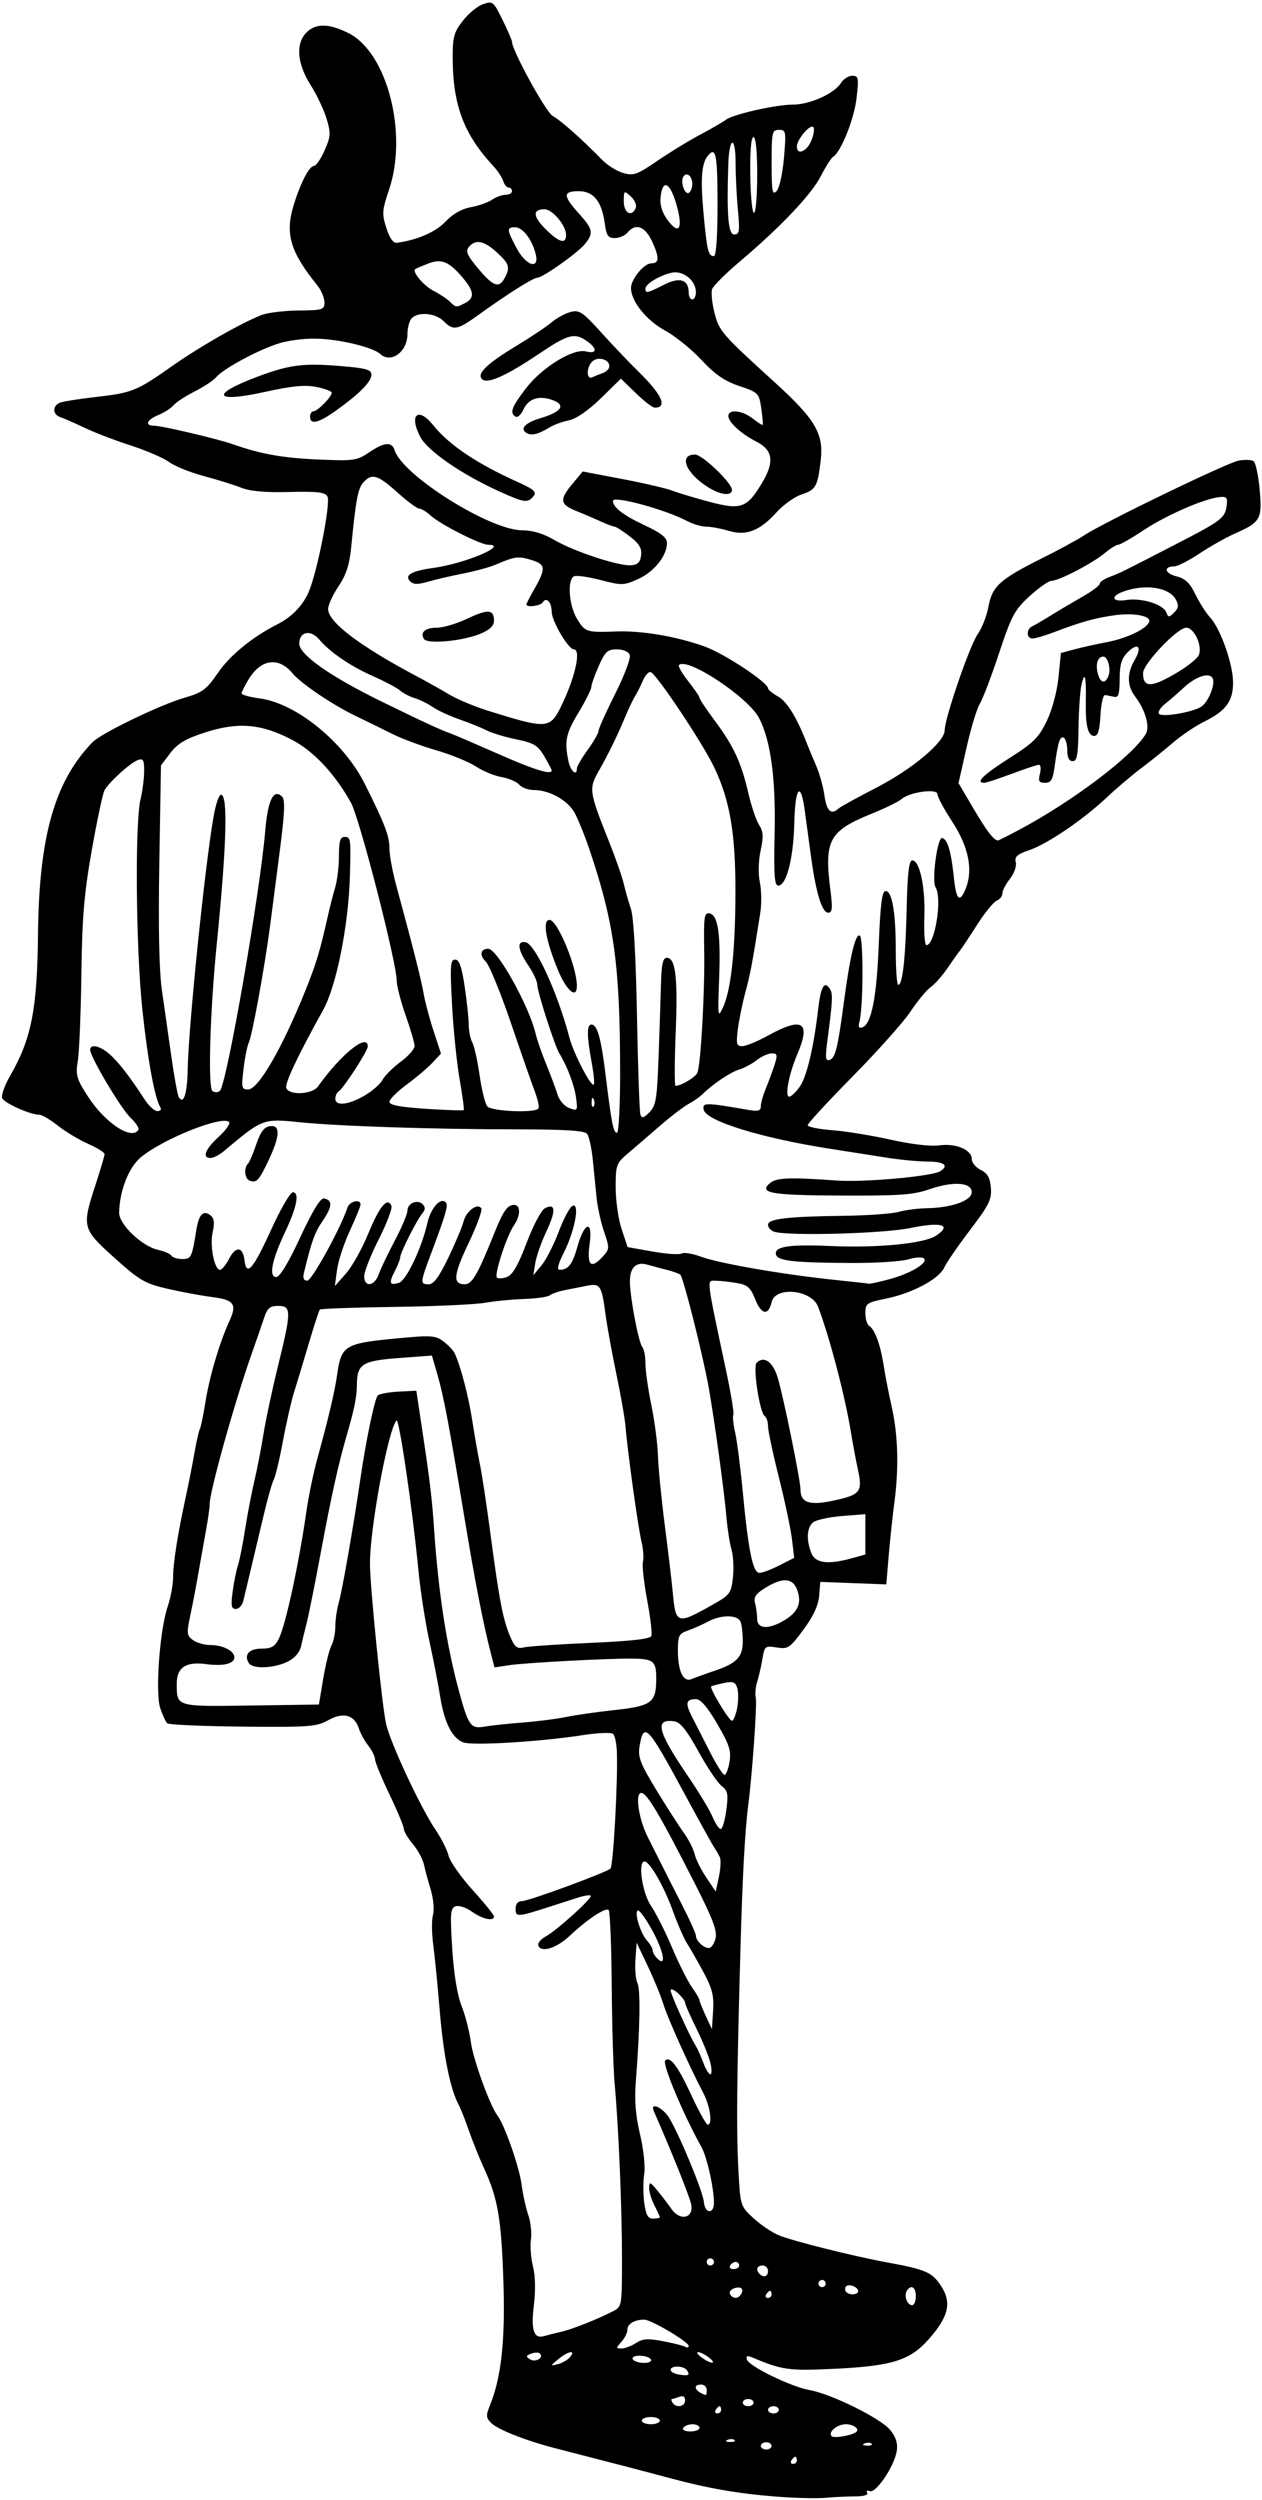 <?xml version="1.0" encoding="UTF-8" standalone="no"?>
<!-- Created with Inkscape (http://www.inkscape.org/) -->

<svg
   xmlns:dc="http://purl.org/dc/elements/1.1/"
   xmlns:cc="http://creativecommons.org/ns#"
   xmlns:rdf="http://www.w3.org/1999/02/22-rdf-syntax-ns#"
   xmlns:svg="http://www.w3.org/2000/svg"
   xmlns="http://www.w3.org/2000/svg"
   xmlns:sodipodi="http://sodipodi.sourceforge.net/DTD/sodipodi-0.dtd"
   xmlns:inkscape="http://www.inkscape.org/namespaces/inkscape"
   id="svg6016"
   version="1.1"
   inkscape:version="0.91 r13725"
   width="328.125"
   height="649.688"
   viewBox="0 0 328.125 649.688"
   sodipodi:docname="GoatMan.svg">
  <defs
     id="defs6020" />
  <sodipodi:namedview
     pagecolor="#ffffff"
     bordercolor="#666666"
     borderopacity="1"
     objecttolerance="10"
     gridtolerance="10"
     guidetolerance="10"
     inkscape:pageopacity="0"
     inkscape:pageshadow="2"
     inkscape:window-width="1600"
     inkscape:window-height="837"
     id="namedview6018"
     showgrid="false"
     inkscape:zoom="1.031265"
     inkscape:cx="164.0625"
     inkscape:cy="324.84375"
     inkscape:window-x="-8"
     inkscape:window-y="-8"
     inkscape:window-maximized="1"
     inkscape:current-layer="svg6016" />
  <path
     style="fill:#000000"
     d="m 201.562,648.785 c -9.665,-0.766 -17.668,-2.158 -27.188,-4.729 -5.445,-1.47 -14.357,-3.793 -30,-7.819 -7.678,-1.976 -14.945,-4.842 -16.682,-6.58 -1.339,-1.339 -1.378,-1.934 -0.301,-4.582 2.958,-7.274 3.999,-16.856 3.496,-32.177 -0.536,-16.312 -1.431,-21.555 -5.016,-29.374 -1.279,-2.789 -3.077,-7.255 -3.995,-9.926 -0.919,-2.671 -2.104,-5.663 -2.633,-6.649 -2.181,-4.063 -3.943,-12.804 -4.896,-24.292 -0.556,-6.703 -1.329,-14.53 -1.717,-17.394 -0.389,-2.864 -0.412,-6.308 -0.052,-7.655 0.363,-1.357 0.103,-4.259 -0.584,-6.512 -0.681,-2.235 -1.479,-5.192 -1.772,-6.57 -0.294,-1.378 -1.589,-3.759 -2.878,-5.292 C 106.055,477.702 105,475.923 105,475.282 c 0,-0.642 -1.688,-4.686 -3.75,-8.987 -2.062,-4.301 -3.75,-8.404 -3.75,-9.119 0,-0.714 -0.786,-2.305 -1.746,-3.534 -0.96,-1.23 -2.044,-3.185 -2.407,-4.346 -1.137,-3.63 -4.032,-4.468 -7.927,-2.297 -3.119,1.739 -4.893,1.874 -22.329,1.707 -10.418,-0.1 -19.25,-0.49 -19.627,-0.868 -0.377,-0.377 -1.181,-2.125 -1.785,-3.884 C 40.324,440.015 41.512,423.647 43.598,417.502 44.369,415.23 45,411.83 45,409.946 c 0,-3.682 1.171,-11.112 3.29,-20.883 0.727,-3.352 1.751,-8.544 2.275,-11.539 0.525,-2.995 1.155,-5.77 1.401,-6.168 0.246,-0.398 0.908,-3.608 1.471,-7.135 1.05,-6.57 3.672,-15.397 6.218,-20.927 2.018,-4.384 1.203,-5.509 -4.51,-6.224 -2.744,-0.344 -7.942,-1.306 -11.551,-2.138 -5.934,-1.369 -7.258,-2.139 -13.828,-8.044 -8.412,-7.561 -8.522,-7.983 -4.922,-19.01 1.289,-3.949 2.344,-7.528 2.344,-7.954 0,-0.426 -1.932,-1.629 -4.293,-2.673 -2.361,-1.045 -5.902,-3.174 -7.869,-4.731 -1.967,-1.558 -4.134,-2.832 -4.816,-2.832 -2.39,0 -9.156,-3.034 -9.653,-4.328 -0.276,-0.719 0.652,-3.309 2.063,-5.755 5.549,-9.624 7.059,-17.278 7.261,-36.792 0.263,-25.48 4.326,-39.785 14.186,-49.938 2.256,-2.323 17.535,-9.704 23.895,-11.543 4.693,-1.357 5.704,-2.114 8.767,-6.561 3.122,-4.534 8.938,-9.261 15.46,-12.567 3.712,-1.882 6.613,-4.904 8.113,-8.454 2.227,-5.271 5.727,-23.131 4.842,-24.712 -0.633,-1.131 -2.594,-1.364 -9.919,-1.176 -6.145,0.158 -10.202,-0.196 -12.411,-1.081 -1.805,-0.723 -6.194,-2.092 -9.754,-3.041 -3.56,-0.949 -7.653,-2.599 -9.096,-3.665 -1.442,-1.066 -5.912,-2.998 -9.933,-4.292 -4.021,-1.294 -9.42,-3.359 -11.998,-4.59 -2.578,-1.231 -5.426,-2.481 -6.328,-2.779 -2.176,-0.719 -2.097,-3.142 0.126,-3.848 0.971,-0.308 5.085,-0.939 9.141,-1.403 9.372,-1.07 10.572,-1.554 19.6,-7.902 7.372,-5.184 17.936,-11.226 23.4,-13.383 1.547,-0.611 5.871,-1.143 9.609,-1.182 6.409,-0.067 6.796,-0.192 6.776,-2.181 C 84.343,77.355 83.478,75.352 82.432,74.062 75.573,65.605 74.123,60.835 76.242,53.698 77.996,47.792 80.378,43.125 81.639,43.125 c 0.531,0 1.77,-1.816 2.752,-4.036 1.606,-3.63 1.658,-4.46 0.52,-8.241 -0.696,-2.313 -2.578,-6.274 -4.182,-8.804 C 77.232,16.53 76.831,11.294 79.688,8.438 82.114,6.011 85.514,6.063 90.606,8.607 100.675,13.635 106.108,34.632 101.143,49.329 c -1.8,5.329 -1.864,6.239 -0.692,9.91 0.821,2.573 1.797,3.976 2.685,3.861 5.279,-0.686 10.175,-2.809 12.702,-5.509 1.855,-1.981 4.176,-3.305 6.562,-3.742 2.031,-0.373 4.525,-1.25 5.542,-1.951 1.017,-0.7 2.599,-1.273 3.516,-1.273 0.917,0 1.666,-0.422 1.666,-0.938 0,-0.516 -0.393,-0.938 -0.874,-0.938 -0.481,0 -1.119,-0.769 -1.417,-1.71 -0.298,-0.94 -1.442,-2.675 -2.54,-3.854 -7.612,-8.171 -10.498,-15.724 -10.588,-27.718 -0.044,-5.792 0.26,-6.967 2.585,-10.006 1.449,-1.894 3.825,-3.859 5.281,-4.366 2.55,-0.889 2.736,-0.739 5.1,4.088 1.349,2.756 2.453,5.311 2.453,5.679 0,2.236 8.848,18.352 10.586,19.281 2.026,1.082 7.779,6.188 12.793,11.355 1.384,1.426 3.872,2.981 5.529,3.457 2.692,0.772 3.621,0.447 8.735,-3.061 3.147,-2.159 8.216,-5.258 11.263,-6.887 3.048,-1.629 6.052,-3.37 6.677,-3.869 1.755,-1.402 12.982,-3.95 17.405,-3.95 4.462,0 10.813,-2.856 12.556,-5.647 0.636,-1.019 1.954,-1.853 2.928,-1.853 1.615,0 1.713,0.508 1.116,5.783 -0.614,5.428 -4.039,14.006 -6.101,15.28 -0.508,0.314 -1.937,2.559 -3.175,4.988 -2.438,4.785 -10.531,13.315 -21.088,22.23 -3.664,3.094 -6.903,6.324 -7.197,7.178 -0.294,0.854 -0.025,3.577 0.597,6.05 1.223,4.856 1.868,5.603 15.684,18.157 10.555,9.591 12.772,13.349 11.958,20.273 -0.805,6.852 -1.247,7.639 -4.977,8.87 -1.812,0.598 -4.733,2.679 -6.49,4.623 -4.377,4.844 -7.883,6.201 -12.472,4.826 -1.967,-0.589 -4.582,-1.074 -5.811,-1.077 -1.229,-0.003 -3.501,-0.677 -5.047,-1.498 -5.571,-2.955 -19.219,-6.659 -19.219,-5.215 0,1.68 2.682,3.751 8.191,6.328 4.3,2.011 5.849,3.23 5.856,4.609 0.015,3.294 -3.335,7.504 -7.447,9.358 -3.78,1.705 -4.289,1.721 -9.708,0.309 -3.145,-0.819 -6.264,-1.281 -6.93,-1.025 -1.916,0.735 -1.46,7.609 0.74,11.169 2.094,3.388 2.385,3.478 10.282,3.194 6.609,-0.238 15.715,1.327 22.923,3.94 5.115,1.854 16.398,9.317 16.412,10.856 0.003,0.35 1.204,1.317 2.667,2.15 2.336,1.329 4.902,5.569 7.594,12.549 0.398,1.031 1.428,3.501 2.291,5.488 0.862,1.987 1.822,5.468 2.132,7.734 0.542,3.957 1.739,5.044 3.638,3.306 0.49,-0.448 4.892,-2.874 9.783,-5.391 9.382,-4.828 17.826,-11.909 17.827,-14.95 9.4e-4,-3.13 6.527,-22.099 8.608,-25.022 1.093,-1.535 2.343,-4.745 2.779,-7.135 0.961,-5.272 2.971,-7.083 13.925,-12.551 4.383,-2.188 9.279,-4.847 10.881,-5.909 5.071,-3.362 37.276,-18.939 40.257,-19.471 1.571,-0.28 3.3,-0.221 3.843,0.132 0.542,0.353 1.261,3.67 1.597,7.371 0.701,7.725 0.267,8.497 -6.451,11.468 -2.291,1.013 -6.429,3.345 -9.196,5.182 -2.767,1.837 -5.7,3.339 -6.519,3.339 -2.896,0 -2.56,1.815 0.477,2.576 2.345,0.588 3.53,1.699 4.962,4.655 1.035,2.136 2.775,4.863 3.866,6.06 2.746,3.013 5.975,12.227 5.95,16.978 -0.025,4.812 -1.857,7.278 -7.479,10.068 -2.32,1.151 -5.989,3.621 -8.152,5.487 -2.163,1.867 -5.901,4.871 -8.306,6.675 -2.405,1.805 -6.384,5.18 -8.843,7.5 -6.136,5.791 -15.461,12.135 -20.223,13.757 -3.148,1.072 -3.865,1.716 -3.495,3.132 0.261,0.998 -0.402,2.886 -1.508,4.292 -1.086,1.38 -1.974,3.099 -1.974,3.819 0,0.72 -0.656,1.561 -1.458,1.869 -0.802,0.308 -3.107,3.142 -5.122,6.299 -2.015,3.157 -4.016,6.161 -4.447,6.677 -0.431,0.516 -1.881,2.556 -3.223,4.534 -1.342,1.978 -3.312,4.208 -4.379,4.956 -1.067,0.747 -3.421,3.59 -5.231,6.317 -1.81,2.727 -8.573,10.313 -15.028,16.858 C 215.281,286.241 210,291.962 210,292.411 c 0,0.448 2.848,1.031 6.328,1.294 3.48,0.263 10.336,1.375 15.234,2.47 5.348,1.196 10.404,1.786 12.656,1.477 4.352,-0.597 8.433,1.135 8.446,3.586 0.005,0.905 1.059,2.166 2.344,2.803 1.752,0.869 2.408,2.026 2.625,4.635 0.251,3.015 -0.462,4.464 -5.378,10.922 -3.117,4.095 -6.145,8.492 -6.728,9.772 -1.368,3.002 -8.288,6.706 -15.137,8.102 -5.055,1.03 -5.391,1.266 -5.391,3.789 0,1.48 0.448,2.968 0.995,3.306 1.461,0.903 2.942,4.951 3.76,10.277 0.396,2.578 1.341,7.43 2.1,10.781 1.644,7.258 1.882,15.865 0.686,24.844 -0.481,3.609 -1.149,9.873 -1.484,13.919 l -0.61,7.356 -8.583,-0.325 -8.583,-0.325 -0.299,3.643 c -0.203,2.472 -1.518,5.293 -4.092,8.777 -3.541,4.794 -4.002,5.101 -6.937,4.625 -3.017,-0.49 -3.166,-0.372 -3.715,2.942 -0.314,1.898 -0.929,4.583 -1.366,5.966 -0.437,1.383 -0.599,3.281 -0.361,4.219 0.365,1.437 -0.917,19.73 -1.927,27.486 -0.864,6.638 -1.517,18.401 -2.03,36.562 -0.987,34.967 -1.118,47.993 -0.588,58.125 0.515,9.839 0.517,9.845 3.883,12.961 1.852,1.714 4.825,3.733 6.608,4.486 3.419,1.445 19.462,5.461 28.166,7.051 9.959,1.82 11.638,2.535 13.936,5.934 2.966,4.388 2.17,8.075 -3.014,13.956 -4.998,5.67 -9.614,7.086 -25.454,7.806 -11.073,0.503 -12.799,0.251 -20.519,-2.998 -1.305,-0.549 -1.661,-0.398 -1.356,0.577 0.544,1.742 11.489,7.064 16.25,7.902 5.73,1.008 18.671,7.428 21.038,10.436 1.489,1.892 1.967,3.49 1.643,5.486 -0.633,3.899 -5.392,10.958 -6.978,10.35 -0.698,-0.268 -1.012,-0.07 -0.697,0.44 0.34,0.55 -0.919,0.927 -3.102,0.927 -2.021,0 -5.526,0.167 -7.79,0.37 -2.263,0.204 -8.123,0.053 -13.021,-0.336 z m 5.625,-9.41 c 0,-0.516 -0.186,-0.938 -0.413,-0.938 -0.227,0 -0.674,0.422 -0.993,0.938 -0.319,0.516 -0.133,0.938 0.413,0.938 0.546,0 0.993,-0.422 0.993,-0.938 z m -6.562,-3.75 c 0,-0.516 -0.633,-0.938 -1.406,-0.938 -0.773,0 -1.406,0.422 -1.406,0.938 0,0.516 0.633,0.938 1.406,0.938 0.773,0 1.406,-0.422 1.406,-0.938 z m 25.996,-0.566 c -0.312,-0.312 -1.12,-0.345 -1.797,-0.074 -0.748,0.299 -0.526,0.521 0.566,0.566 0.988,0.041 1.542,-0.181 1.23,-0.492 z m -35.625,-0.938 c -0.312,-0.312 -1.12,-0.345 -1.797,-0.074 -0.748,0.299 -0.526,0.521 0.566,0.566 0.988,0.041 1.542,-0.181 1.23,-0.492 z m 31.441,-1.972 C 223.759,631.406 222.102,630 219.903,630 c -2.265,0 -4.703,2.075 -3.662,3.116 0.562,0.562 4.598,-0.068 6.196,-0.967 z M 181.875,630.938 c 0,-0.516 -0.819,-0.938 -1.82,-0.938 -1.001,0 -2.08,0.422 -2.399,0.938 -0.329,0.532 0.459,0.938 1.82,0.938 1.319,0 2.399,-0.422 2.399,-0.938 z m -10.312,-1.875 c 0,-0.516 -1.055,-0.938 -2.344,-0.938 -1.289,0 -2.344,0.422 -2.344,0.938 0,0.516 1.055,0.938 2.344,0.938 1.289,0 2.344,-0.422 2.344,-0.938 z M 187.5,626.25 c 0,-0.516 -0.186,-0.938 -0.413,-0.938 -0.227,0 -0.674,0.422 -0.993,0.938 -0.319,0.516 -0.133,0.938 0.413,0.938 0.546,0 0.993,-0.422 0.993,-0.938 z m 15,0 c 0,-0.516 -0.633,-0.938 -1.406,-0.938 -0.773,0 -1.406,0.422 -1.406,0.938 0,0.516 0.633,0.938 1.406,0.938 0.773,0 1.406,-0.422 1.406,-0.938 z m -24.375,-2.444 c 0,-0.989 -0.51,-1.311 -1.483,-0.938 -0.816,0.313 -1.684,0.569 -1.93,0.569 -0.246,0 -0.187,0.422 0.132,0.938 0.923,1.494 3.281,1.085 3.281,-0.569 z m 17.812,0.569 c 0,-0.516 -0.633,-0.938 -1.406,-0.938 -0.773,0 -1.406,0.422 -1.406,0.938 0,0.516 0.633,0.938 1.406,0.938 0.773,0 1.406,-0.422 1.406,-0.938 z M 183.75,621.094 c 0,-0.773 -0.633,-1.406 -1.406,-1.406 -2.44,0 -1.649,1.848 1.172,2.738 0.129,0.041 0.234,-0.559 0.234,-1.332 z m -5.118,-5.094 c -0.759,-1.228 -4.257,-1.333 -4.257,-0.128 0,0.48 0.949,1.024 2.109,1.209 2.565,0.41 2.95,0.216 2.148,-1.082 z m -30.423,-3.445 c 1.628,-1.962 -0.452,-1.604 -3.027,0.521 -2.197,1.813 -2.198,1.823 -0.135,1.305 1.143,-0.287 2.566,-1.109 3.162,-1.826 z m -7.841,-0.936 c -0.33,-0.33 -1.345,-0.314 -2.255,0.035 -1.404,0.539 -1.446,0.764 -0.283,1.483 1.437,0.888 3.631,-0.424 2.538,-1.518 z m 28.85,1.506 c -0.319,-0.516 -1.634,-0.938 -2.923,-0.938 -1.324,0 -2.092,0.408 -1.764,0.938 0.319,0.516 1.634,0.938 2.923,0.938 1.324,0 2.092,-0.408 1.764,-0.938 z m 15.055,-0.499 c -1.001,-0.757 -2.242,-1.376 -2.757,-1.376 -0.516,0 -0.119,0.619 0.882,1.376 1.001,0.757 2.242,1.376 2.757,1.376 0.516,0 0.119,-0.619 -0.882,-1.376 z m -18.929,-3.726 c 1.737,-1.138 3.108,-1.231 7.071,-0.479 2.704,0.513 5.306,1.173 5.781,1.467 0.476,0.294 0.865,0.186 0.865,-0.239 0,-1.05 -9.78,-6.837 -11.554,-6.837 -2.526,0 -4.383,1.104 -4.383,2.605 0,0.807 -0.698,2.238 -1.552,3.181 -1.445,1.597 -1.443,1.714 0.033,1.714 0.871,0 2.554,-0.635 3.739,-1.412 z m -19.564,-2.887 c 2.89,-0.655 9.444,-3.246 13.594,-5.373 2.324,-1.192 2.344,-1.306 2.344,-13.812 0,-13.245 -0.889,-34.323 -1.916,-45.423 -0.334,-3.609 -0.672,-15.07 -0.752,-25.469 -0.08,-10.398 -0.437,-19.198 -0.794,-19.555 -0.775,-0.776 -5.581,2.402 -10.142,6.705 -3.403,3.211 -7.455,4.464 -8.148,2.52 -0.218,-0.611 0.628,-1.666 1.879,-2.344 2.933,-1.589 12.297,-10.058 11.738,-10.617 -0.235,-0.235 -1.664,-0.029 -3.177,0.457 -1.513,0.486 -4.86,1.563 -7.438,2.393 -8.447,2.72 -8.906,2.749 -8.906,0.55 0,-1.263 0.595,-1.984 1.636,-1.984 1.72,0 21.725,-7.349 23.024,-8.458 0.739,-0.631 1.966,-23.073 1.665,-30.441 -0.084,-2.058 -0.513,-4.102 -0.952,-4.541 -0.439,-0.439 -3.876,-0.321 -7.645,0.264 -11.315,1.756 -28.943,2.83 -31.359,1.912 -2.884,-1.097 -4.932,-5.172 -5.984,-11.91 -0.465,-2.981 -1.722,-9.427 -2.793,-14.326 -1.071,-4.898 -2.37,-13.309 -2.888,-18.69 -1.501,-15.602 -5.003,-39.521 -5.673,-38.742 -2.217,2.579 -6.928,28.028 -6.9,37.276 0.018,5.987 3.119,36.795 4.186,41.578 1.112,4.991 9.052,21.958 12.957,27.689 1.446,2.122 2.927,5.081 3.292,6.577 0.365,1.496 3.171,5.498 6.236,8.893 3.064,3.395 5.572,6.495 5.572,6.889 0,1.36 -3.001,0.71 -5.748,-1.246 -1.535,-1.093 -3.423,-1.707 -4.261,-1.385 -1.313,0.504 -1.421,1.905 -0.847,10.98 0.418,6.599 1.307,12.049 2.434,14.908 0.977,2.478 2.072,6.752 2.433,9.499 0.587,4.46 5.013,16.618 6.937,19.056 1.751,2.219 5.633,13.291 6.205,17.7 0.343,2.64 1.137,6.276 1.765,8.081 0.628,1.805 0.938,4.658 0.691,6.34 -0.248,1.683 -0.007,4.847 0.535,7.031 0.61,2.46 0.697,6.292 0.228,10.066 -0.804,6.468 -0.026,8.825 2.651,8.034 0.83,-0.245 2.774,-0.732 4.321,-1.083 z m 92.344,-9.295 c 0,-2.394 -1.28,-3.128 -2.372,-1.361 -0.78,1.262 0.146,3.705 1.405,3.705 0.532,0 0.967,-1.055 0.967,-2.344 z m -45.43,-0.531 c 0.863,-1.396 -0.138,-2.155 -1.933,-1.466 -0.828,0.318 -1.244,1.003 -0.923,1.522 0.76,1.23 2.077,1.204 2.855,-0.056 z m 7.93,0.062 c 0,-0.516 -0.186,-0.938 -0.413,-0.938 -0.227,0 -0.674,0.422 -0.993,0.938 -0.319,0.516 -0.133,0.938 0.413,0.938 0.546,0 0.993,-0.422 0.993,-0.938 z m 22.5,-0.837 c 0,-1.15 -2.641,-2.073 -3.226,-1.128 -0.26,0.421 -0.203,1.036 0.126,1.365 0.893,0.893 3.1,0.724 3.1,-0.238 z m -8.438,-1.975 c 0,-0.516 -0.422,-0.938 -0.938,-0.938 -0.516,0 -0.938,0.422 -0.938,0.938 0,0.516 0.422,0.938 0.938,0.938 0.516,0 0.938,-0.422 0.938,-0.938 z m -15,-3.281 c 0,-0.773 -0.633,-1.406 -1.406,-1.406 -1.464,0 -1.86,1.109 -0.781,2.188 1.079,1.079 2.188,0.683 2.188,-0.781 z m -7.5,-1.406 c 0,-0.516 -0.397,-0.938 -0.882,-0.938 -0.485,0 -1.143,0.422 -1.462,0.938 -0.319,0.516 0.078,0.938 0.882,0.938 0.804,0 1.462,-0.422 1.462,-0.938 z m -6.562,-0.938 c 0,-0.516 -0.422,-0.938 -0.938,-0.938 -0.516,0 -0.938,0.422 -0.938,0.938 0,0.516 0.422,0.938 0.938,0.938 0.516,0 0.938,-0.422 0.938,-0.938 z m -14.062,-11.612 c 0,-0.199 -0.63,-1.57 -1.4,-3.047 -0.77,-1.477 -1.39,-3.529 -1.377,-4.56 0.021,-1.689 0.23,-1.627 2.104,0.635 1.144,1.381 2.81,3.558 3.702,4.839 2.236,3.21 5.789,2.412 5.134,-1.153 -0.352,-1.915 -5.26,-14.157 -9.719,-24.243 -1.152,-2.605 2.434,-0.959 4.085,1.875 2.89,4.959 8.718,19.142 8.932,21.738 0.25,3.02 2.602,3.189 2.602,0.187 0,-3.854 -1.808,-11.937 -3.248,-14.518 -4.81,-8.623 -10.255,-21.638 -9.407,-22.486 1.222,-1.222 3.289,1.478 6.589,8.605 2.048,4.422 4.039,8.057 4.426,8.078 1.349,0.072 0.689,-4.774 -1.119,-8.214 -3.61,-6.869 -9.276,-19.481 -10.402,-23.154 -0.632,-2.062 -2.452,-6.492 -4.044,-9.844 l -2.894,-6.094 -0.313,4.421 c -0.172,2.432 0.065,5.174 0.526,6.094 0.826,1.647 0.658,11.896 -0.416,25.462 -0.391,4.945 -0.081,8.893 1.089,13.861 0.933,3.963 1.4,8.401 1.087,10.332 -0.302,1.862 -0.298,5.222 0.01,7.467 0.433,3.157 0.955,4.082 2.307,4.082 0.961,0 1.748,-0.163 1.748,-0.362 z m 13.123,-40.185 c -0.408,-1.676 -2.051,-5.69 -3.651,-8.921 -1.6,-3.231 -2.91,-6.224 -2.91,-6.652 0,-0.427 -0.844,-1.541 -1.875,-2.474 -1.031,-0.933 -1.875,-1.249 -1.875,-0.701 0,0.998 4.822,11.654 6.469,14.295 0.482,0.773 1.385,2.777 2.005,4.453 0.621,1.676 1.455,3.047 1.854,3.047 0.399,0 0.391,-1.371 -0.017,-3.047 z m -1.865,-23.656 c -1.592,-2.943 -3.501,-6.276 -4.242,-7.407 -0.741,-1.131 -2.393,-4.94 -3.672,-8.464 -2.301,-6.343 -5.971,-12.72 -7.329,-12.732 -1.785,-0.016 -0.599,8.149 1.668,11.485 1.304,1.919 3.781,6.833 5.505,10.92 1.724,4.087 4.032,8.691 5.129,10.233 1.097,1.541 1.995,3.067 1.995,3.391 0,0.324 0.727,2.157 1.617,4.074 l 1.617,3.486 0.304,-4.817 c 0.249,-3.955 -0.214,-5.774 -2.591,-10.167 z m -13.25,-10.731 c -1.685,-3.065 -3.372,-5.383 -3.748,-5.151 -0.957,0.591 0.701,5.955 2.43,7.866 0.789,0.872 1.435,1.995 1.435,2.496 0,0.501 0.527,1.442 1.172,2.091 2.504,2.522 1.744,-1.785 -1.289,-7.302 z m 16.475,2.137 c 0.488,-1.945 -0.702,-5.089 -5.472,-14.461 -9.001,-17.684 -12.363,-23.366 -13.826,-23.366 -1.696,0 -0.707,6.766 1.679,11.484 1.369,2.707 3.12,6.188 3.89,7.735 0.771,1.547 3.024,5.977 5.007,9.844 1.983,3.867 3.607,7.474 3.61,8.016 0.006,1.328 1.992,3.234 3.371,3.234 0.614,0 1.398,-1.118 1.741,-2.485 z m 1.113,-21.131 c -0.321,-0.675 -1.006,-1.86 -1.521,-2.633 -0.515,-0.773 -4.129,-7.312 -8.031,-14.531 -9.243,-17.1 -10.263,-18.14 -11.333,-11.552 -0.439,2.703 0.242,4.466 4.301,11.132 2.652,4.356 5.87,9.371 7.151,11.145 1.281,1.774 2.576,4.305 2.879,5.625 0.302,1.32 1.661,4.054 3.02,6.076 l 2.47,3.677 0.825,-3.856 c 0.454,-2.121 0.562,-4.408 0.24,-5.083 z m 1.684,-12.196 c 0.56,-4.224 0.395,-5.069 -1.239,-6.328 -1.037,-0.799 -3.74,-4.828 -6.007,-8.953 -3.024,-5.503 -4.688,-7.584 -6.248,-7.814 -5.262,-0.776 -4.43,2.556 3.572,14.301 2.782,4.084 5.646,8.83 6.363,10.547 0.718,1.717 1.666,3.122 2.109,3.122 0.442,0 1.095,-2.194 1.451,-4.875 z m 0.841,-12.603 c 0.463,-2.855 -0.062,-4.471 -3.2,-9.844 -2.551,-4.367 -4.324,-6.428 -5.533,-6.428 -2.581,0 -2.832,1.022 -1.091,4.446 0.85,1.672 2.943,5.785 4.651,9.141 1.708,3.355 3.446,6.101 3.862,6.101 0.416,0 1.006,-1.537 1.31,-3.416 z M 135.938,447.641 c 3.867,-0.303 8.93,-0.95 11.25,-1.439 2.32,-0.489 8.016,-1.303 12.656,-1.81 9.655,-1.055 10.781,-1.911 10.781,-8.194 0,-4.528 -0.712,-5.111 -6.308,-5.169 -6.233,-0.064 -27.68,1.079 -31.781,1.694 l -3.966,0.595 -0.935,-3.612 c -1.959,-7.565 -4.047,-18.255 -6.749,-34.55 -4.134,-24.928 -5.515,-32.259 -7.13,-37.848 l -1.455,-5.035 -8.572,0.643 c -9.607,0.721 -10.902,1.553 -10.939,7.028 -0.021,3.139 -0.65,6.223 -2.737,13.415 -2.111,7.277 -3.882,15.288 -6.581,29.766 -1.586,8.508 -3.276,16.945 -3.757,18.75 -0.48,1.805 -1.111,4.434 -1.402,5.842 -0.327,1.583 -1.601,3.115 -3.337,4.013 -3.559,1.841 -9.276,2.098 -10.286,0.463 -1.341,-2.17 0.075,-3.756 3.354,-3.756 2.505,0 3.425,-0.533 4.453,-2.578 1.764,-3.508 5.24,-19.544 7.165,-33.047 0.551,-3.867 1.814,-9.984 2.807,-13.594 3.02,-10.982 4.575,-17.595 5.242,-22.299 1.011,-7.133 2.099,-7.81 14.476,-9.006 9.889,-0.956 10.969,-0.902 13.053,0.647 1.249,0.929 2.57,2.301 2.934,3.048 1.539,3.156 3.651,11.212 4.655,17.765 0.593,3.867 1.479,8.93 1.97,11.25 0.49,2.32 1.703,10.336 2.695,17.812 2.299,17.329 3.237,22.256 5.074,26.653 1.237,2.96 1.838,3.466 3.599,3.034 1.163,-0.286 9.007,-0.818 17.433,-1.182 10.647,-0.461 15.452,-1.011 15.756,-1.804 0.241,-0.628 -0.254,-4.835 -1.1,-9.35 -0.846,-4.515 -1.334,-8.99 -1.084,-9.944 0.25,-0.954 0.072,-3.327 -0.395,-5.273 -0.888,-3.698 -3.608,-23.317 -4.131,-29.788 -0.167,-2.062 -1.232,-8.18 -2.367,-13.594 -1.135,-5.414 -2.422,-12.498 -2.858,-15.741 -1.008,-7.493 -1.359,-8.009 -4.952,-7.283 -1.615,0.326 -4.201,0.842 -5.748,1.145 -1.547,0.304 -3.247,0.896 -3.778,1.315 -0.531,0.42 -3.484,0.844 -6.562,0.943 -3.078,0.099 -7.706,0.547 -10.285,0.996 -2.578,0.449 -13.205,0.93 -23.615,1.07 -10.41,0.139 -19.106,0.455 -19.323,0.701 -0.218,0.246 -1.521,4.245 -2.895,8.885 -1.375,4.641 -3.093,10.336 -3.82,12.656 -0.726,2.32 -2.024,8.016 -2.884,12.656 -0.86,4.641 -1.929,9.125 -2.376,9.965 -0.447,0.84 -1.641,5.059 -2.653,9.375 -1.012,4.316 -2.501,10.59 -3.31,13.941 -0.808,3.352 -1.689,7.043 -1.956,8.203 -0.267,1.16 -1.137,2.109 -1.932,2.109 -1.183,0 -1.338,-0.809 -0.852,-4.453 0.327,-2.449 0.942,-5.508 1.368,-6.797 0.426,-1.289 1.267,-5.508 1.869,-9.375 0.602,-3.867 1.693,-9.562 2.424,-12.656 0.731,-3.094 1.798,-8.578 2.37,-12.188 0.572,-3.609 2.266,-11.549 3.765,-17.643 3.514,-14.293 3.52,-15.638 0.069,-15.638 -2.165,0 -2.84,0.562 -3.656,3.047 -0.55,1.676 -2.046,6 -3.323,9.609 -4.391,12.405 -10.93,35.842 -10.855,38.906 0.019,0.773 -0.429,3.938 -0.995,7.031 -0.566,3.094 -1.467,8.156 -2.003,11.25 -0.536,3.094 -1.456,7.892 -2.046,10.664 -0.972,4.565 -0.907,5.16 0.691,6.328 0.97,0.709 2.976,1.289 4.458,1.289 3.325,0 6.322,1.519 6.322,3.205 0,1.667 -2.89,2.357 -7.361,1.757 -5.285,-0.709 -7.642,0.883 -7.624,5.149 0.025,5.984 -0.281,5.895 19.245,5.613 l 17.716,-0.256 1.124,-6.717 c 0.618,-3.694 1.58,-7.569 2.137,-8.61 0.557,-1.042 1.013,-3.295 1.013,-5.008 0,-1.713 0.425,-4.588 0.944,-6.39 0.891,-3.09 3.81,-19.847 5.628,-32.312 1.424,-9.763 3.672,-20.489 4.458,-21.275 0.416,-0.416 2.843,-0.867 5.393,-1.003 l 4.637,-0.247 1.691,11.25 c 1.855,12.341 2.414,17.073 2.936,24.844 1.08,16.071 3.213,29.996 6.388,41.719 2.522,9.309 3.106,10.127 6.77,9.48 1.58,-0.279 6.037,-0.755 9.904,-1.058 z m 55.727,-3.775 c 0.343,-1.827 0.353,-4.173 0.023,-5.213 -0.498,-1.569 -1.104,-1.783 -3.566,-1.256 -1.631,0.349 -3.077,0.732 -3.214,0.852 -0.485,0.424 4.64,8.939 5.38,8.939 0.414,0 1.033,-1.495 1.376,-3.322 z m -6.04,-9.611 c 5.946,-1.993 7.5,-3.602 7.5,-7.761 0,-1.94 -0.256,-4.195 -0.569,-5.011 -0.727,-1.896 -5.018,-1.925 -8.496,-0.058 -1.46,0.784 -3.814,1.828 -5.232,2.321 -2.308,0.802 -2.578,1.346 -2.578,5.199 0,5.382 1.429,8.33 3.588,7.4 0.863,-0.372 3.467,-1.312 5.787,-2.09 z m 18.432,-13.256 c 3.505,-2.137 4.464,-4.523 3.178,-7.906 -1.162,-3.056 -3.788,-3.205 -8.216,-0.469 -2.507,1.55 -3.115,2.445 -2.702,3.984 0.293,1.092 0.539,2.935 0.546,4.095 0.016,2.696 3.054,2.82 7.195,0.296 z m -18.786,-3.965 c 4.502,-2.534 4.833,-2.974 5.289,-7.024 0.268,-2.377 0.109,-5.636 -0.352,-7.244 -0.462,-1.607 -1.04,-5.243 -1.286,-8.079 -0.626,-7.222 -3.097,-25.295 -4.678,-34.219 -1.436,-8.103 -6.544,-28.393 -7.351,-29.201 -0.272,-0.272 -1.899,-0.851 -3.616,-1.287 -1.717,-0.436 -3.965,-1.037 -4.996,-1.336 -2.945,-0.855 -4.605,0.852 -4.498,4.626 0.13,4.574 2.284,15.731 3.251,16.839 0.428,0.49 0.778,2.388 0.778,4.219 9e-5,1.83 0.694,6.703 1.543,10.828 0.848,4.125 1.62,10.031 1.715,13.125 0.095,3.094 0.905,11.32 1.801,18.281 0.896,6.961 1.823,14.766 2.061,17.344 0.76,8.238 1.085,8.337 10.339,3.128 z m 17.386,-10.239 3.832,-1.955 -0.576,-4.842 c -0.317,-2.663 -1.847,-9.896 -3.401,-16.074 -1.554,-6.178 -2.825,-12.165 -2.825,-13.304 0,-1.139 -0.378,-2.305 -0.84,-2.591 -1.317,-0.814 -3.157,-12.843 -2.123,-13.878 1.925,-1.925 4.296,-0.215 5.518,3.979 1.577,5.411 5.883,26.576 5.883,28.916 0,3.46 2.285,4.26 8.44,2.954 7.149,-1.517 7.753,-2.267 6.501,-8.062 -0.546,-2.527 -1.36,-6.863 -1.809,-9.637 -1.532,-9.465 -5.503,-24.651 -8.554,-32.71 -1.68,-4.438 -11.094,-5.391 -12.068,-1.223 -0.846,3.622 -2.659,3.331 -4.265,-0.683 -1.264,-3.159 -1.995,-3.792 -4.943,-4.28 -1.903,-0.315 -4.359,-0.577 -5.46,-0.582 -2.254,-0.012 -2.382,-1.073 2.83,23.412 1.26,5.921 2.105,11.067 1.877,11.436 -0.228,0.369 -0.011,2.485 0.483,4.703 0.494,2.218 1.376,9.095 1.962,15.282 1.457,15.394 2.626,21.094 4.327,21.094 0.757,0 3.102,-0.88 5.209,-1.955 z m 18.827,-1.844 3.516,-0.976 0,-5.241 0,-5.241 -6.103,0.49 c -3.357,0.269 -6.732,1.012 -7.5,1.649 -1.609,1.336 -1.799,4.439 -0.483,7.9 1.032,2.715 4.314,3.155 10.57,1.418 z M 95.818,320.433 c 2.858,-6.991 5.004,-9.514 5.963,-7.014 0.253,0.66 -1.237,4.555 -3.313,8.656 -2.075,4.101 -3.775,8.405 -3.777,9.565 -0.006,2.998 2.657,2.667 3.771,-0.469 0.504,-1.418 2.392,-5.371 4.196,-8.784 1.804,-3.413 3.28,-6.907 3.28,-7.764 0,-1.945 2.591,-3.033 3.961,-1.663 0.738,0.738 0.713,1.395 -0.09,2.362 -1.487,1.792 -5.736,10.215 -5.748,11.396 -0.006,0.516 -0.647,2.16 -1.427,3.655 -1.607,3.082 -1.339,3.794 1.124,2.985 1.896,-0.623 5.883,-9.007 7.336,-15.427 0.905,-3.997 3.415,-6.861 4.8,-5.476 0.715,0.715 0.076,2.95 -3.78,13.229 -2.9,7.729 -2.927,8.066 -0.647,8.066 1.286,0 2.703,-1.921 5.113,-6.93 1.834,-3.811 3.613,-8.041 3.954,-9.4 0.68,-2.71 3.666,-4.906 4.605,-3.387 0.311,0.503 -1.171,4.55 -3.292,8.994 -3.969,8.317 -4.195,10.722 -1.004,10.722 1.894,0 3.365,-2.534 7.616,-13.125 2.4,-5.98 3.464,-7.5 5.251,-7.5 1.678,0 1.655,2.814 -0.044,5.239 -1.892,2.701 -5.236,12.923 -4.465,13.648 0.354,0.333 1.55,0.257 2.658,-0.169 1.426,-0.548 2.904,-3.132 5.062,-8.85 1.677,-4.442 3.803,-8.48 4.726,-8.974 2.816,-1.507 2.969,0.591 0.434,5.949 -1.306,2.76 -2.609,6.463 -2.897,8.229 l -0.523,3.21 2.154,-2.588 c 1.185,-1.424 3.209,-5.397 4.498,-8.83 1.289,-3.433 2.917,-6.432 3.617,-6.664 1.869,-0.621 0.481,6.629 -2.34,12.223 -1.527,3.027 -1.866,4.449 -1.058,4.439 2.252,-0.027 3.308,-1.406 4.6,-6.005 1.828,-6.507 4.043,-7.035 3.18,-0.757 -0.759,5.521 0.268,6.671 3.186,3.565 2.029,-2.16 2.044,-2.329 0.571,-6.666 -0.831,-2.448 -1.707,-6.394 -1.946,-8.771 -0.239,-2.376 -0.687,-6.851 -0.996,-9.945 -0.309,-3.094 -0.981,-6.138 -1.494,-6.764 -0.669,-0.818 -5.741,-1.141 -17.954,-1.147 -21.946,-0.01 -46.756,-0.822 -56.865,-1.863 -9.415,-0.969 -9.586,-0.904 -19.533,7.464 -1.204,1.013 -2.786,1.841 -3.516,1.841 -2.285,0 -1.457,-2.237 2.001,-5.411 1.83,-1.68 3.107,-3.411 2.838,-3.847 -1.279,-2.07 -17.157,4.214 -23.024,9.112 -3.126,2.61 -5.506,8.702 -5.601,14.334 -0.051,3.06 5.925,8.764 10.155,9.693 1.599,0.351 3.148,1.028 3.442,1.504 0.294,0.476 1.557,0.865 2.805,0.865 2.354,0 2.511,-0.326 3.695,-7.701 0.633,-3.941 1.858,-5.133 3.704,-3.602 0.905,0.751 1.05,1.977 0.516,4.346 -0.787,3.491 0.441,9.77 1.912,9.77 0.478,0 1.538,-1.293 2.355,-2.872 1.748,-3.381 3.596,-3.187 4.021,0.422 0.505,4.286 2.23,2.302 6.891,-7.928 2.45,-5.378 4.998,-9.778 5.662,-9.778 1.804,0 1.053,3.874 -1.996,10.294 -3.446,7.258 -4.334,11.737 -2.326,11.737 0.937,0 3.168,-3.685 6.262,-10.344 3.25,-6.994 5.251,-10.258 6.178,-10.078 2.265,0.44 2.17,2.09 -0.333,5.778 -2.105,3.102 -2.864,5.197 -4.878,13.472 -0.356,1.461 -0.091,2.109 0.86,2.109 1.176,0 8.694,-13.676 10.436,-18.984 0.545,-1.662 3.41,-2.341 3.41,-0.808 0,0.458 -1.249,3.516 -2.776,6.797 -1.527,3.281 -3.03,7.863 -3.341,10.183 l -0.564,4.219 2.895,-3.273 c 1.592,-1.8 4.227,-6.531 5.854,-10.512 z M 64.922,306.827 c -1.284,-0.461 -1.587,-3.294 -0.469,-4.393 0.387,-0.38 1.37,-2.665 2.186,-5.078 1.08,-3.196 2.034,-4.468 3.516,-4.686 2.788,-0.411 2.686,2.489 -0.312,8.827 -2.526,5.34 -3.115,5.978 -4.92,5.331 z M 231.167,332.46 c 5.527,-1.472 10.218,-4.263 9.078,-5.403 -0.434,-0.434 -2.249,-0.341 -4.033,0.208 -1.784,0.548 -8.306,0.976 -14.493,0.951 -15.481,-0.062 -19.626,-0.53 -19.974,-2.252 -0.411,-2.035 3.454,-2.625 14.127,-2.155 12.328,0.543 24.35,-0.625 27.469,-2.668 4.312,-2.825 1.477,-3.687 -6.623,-2.012 -7.186,1.486 -32.377,2.143 -35.547,0.926 -0.816,-0.313 -1.483,-1.109 -1.483,-1.769 0,-1.544 4.987,-2.141 19.434,-2.324 6.306,-0.08 12.842,-0.541 14.525,-1.023 1.683,-0.483 4.961,-0.91 7.285,-0.95 6.498,-0.111 11.725,-1.973 11.725,-4.177 0,-2.581 -4.84,-2.903 -11.055,-0.735 -4.104,1.431 -7.767,1.69 -22.962,1.623 -18.292,-0.081 -21.544,-0.662 -18.383,-3.285 1.654,-1.373 5.224,-1.502 17.243,-0.626 7.107,0.518 24.793,-1.069 26.953,-2.419 2.375,-1.484 1.054,-2.497 -3.281,-2.516 -2.449,-0.01 -7.195,-0.458 -10.547,-0.994 -3.352,-0.537 -9.891,-1.562 -14.531,-2.279 -18.034,-2.787 -32.57,-7.265 -33.132,-10.207 -0.361,-1.886 0.317,-1.885 11.335,0.014 2.848,0.491 3.516,0.322 3.516,-0.891 0,-0.823 0.578,-2.883 1.284,-4.576 0.706,-1.693 1.724,-4.45 2.262,-6.126 0.855,-2.662 0.768,-3.047 -0.689,-3.047 -0.917,0 -2.673,0.786 -3.903,1.746 -1.23,0.96 -3.291,2.064 -4.58,2.453 -2.278,0.687 -6.968,3.84 -9.548,6.42 -0.7,0.7 -2.318,1.83 -3.597,2.511 -1.278,0.681 -4.645,3.254 -7.481,5.718 -2.836,2.464 -6.58,5.689 -8.32,7.166 -2.999,2.546 -3.164,3.006 -3.164,8.835 0,3.382 0.698,8.25 1.551,10.818 l 1.551,4.668 6.498,1.161 c 3.574,0.639 6.969,0.87 7.545,0.514 0.576,-0.356 2.808,0.002 4.959,0.795 4.956,1.827 21.818,4.729 35.787,6.158 4.125,0.422 7.711,0.823 7.969,0.891 0.258,0.068 2.611,-0.447 5.229,-1.144 z M 35.983,293.617 c 0.258,-0.417 -0.667,-1.837 -2.054,-3.155 C 31.441,288.099 23.438,274.634 23.438,272.812 c 0,-1.623 2.614,-1.021 5.086,1.172 2.354,2.089 5.245,5.826 9.063,11.719 1.086,1.676 2.59,3.047 3.343,3.047 0.753,0 1.111,-0.417 0.797,-0.926 -1.488,-2.407 -3.288,-12.117 -4.699,-25.339 -1.697,-15.909 -1.981,-48.597 -0.477,-54.828 0.498,-2.062 0.915,-5.319 0.928,-7.236 0.019,-2.919 -0.245,-3.393 -1.618,-2.911 -1.933,0.677 -7.538,5.755 -8.697,7.879 -0.445,0.815 -1.923,7.776 -3.285,15.469 -2.01,11.351 -2.523,17.434 -2.719,32.269 -0.133,10.055 -0.547,20.18 -0.92,22.5 -0.614,3.82 -0.363,4.706 2.661,9.375 4.434,6.846 11.359,11.407 13.084,8.617 z M 161.235,278.672 c -0.027,-27.925 -1.543,-38.891 -8.025,-58.05 -1.251,-3.697 -3.001,-7.988 -3.889,-9.535 -1.828,-3.186 -6.53,-5.774 -10.488,-5.774 -1.466,0 -3.182,-0.622 -3.812,-1.381 -0.631,-0.76 -2.686,-1.649 -4.568,-1.977 -1.882,-0.327 -4.898,-1.569 -6.703,-2.759 -1.805,-1.19 -6.445,-3.086 -10.312,-4.212 -3.867,-1.126 -8.93,-2.999 -11.25,-4.162 -2.32,-1.163 -6.75,-3.335 -9.844,-4.827 -5.972,-2.88 -14.125,-8.401 -16.33,-11.059 -3.56,-4.289 -8.154,-3.67 -11.322,1.526 -1.03,1.689 -1.874,3.372 -1.875,3.741 -0.002,0.369 2.118,0.952 4.711,1.296 9.467,1.256 21.847,11.31 27.291,22.163 5.166,10.299 6.432,13.591 6.429,16.713 -0.002,1.771 0.802,6.173 1.787,9.782 4.137,15.167 6.527,24.603 7.125,28.125 0.35,2.062 1.505,6.398 2.566,9.634 l 1.93,5.884 -2.249,2.404 c -1.237,1.322 -4.253,3.878 -6.703,5.68 -2.449,1.802 -4.453,3.809 -4.453,4.461 0,0.837 2.799,1.369 9.517,1.809 5.234,0.343 9.645,0.495 9.802,0.339 0.157,-0.157 -0.324,-3.772 -1.068,-8.033 -0.744,-4.261 -1.633,-12.999 -1.976,-19.416 -0.541,-10.123 -0.434,-11.669 0.811,-11.669 1.069,0 1.704,1.805 2.487,7.07 0.578,3.888 1.051,8.346 1.051,9.905 0,1.56 0.419,3.618 0.93,4.574 0.512,0.956 1.364,4.798 1.895,8.538 0.53,3.74 1.429,7.36 1.997,8.044 1.111,1.339 12.536,1.801 13.316,0.539 0.24,-0.388 -0.203,-2.392 -0.983,-4.453 -0.781,-2.061 -3.589,-10.11 -6.24,-17.886 -2.651,-7.776 -5.563,-14.877 -6.47,-15.779 -1.736,-1.726 -1.424,-3.364 0.64,-3.364 2.326,0 10.643,14.93 12.31,22.099 0.351,1.51 1.587,5.065 2.747,7.901 1.16,2.836 2.482,6.376 2.937,7.866 0.469,1.535 1.797,3.066 3.063,3.532 2.148,0.79 2.216,0.685 1.757,-2.71 -0.442,-3.262 -2.268,-8.098 -4.343,-11.501 -1.238,-2.031 -5.767,-16.132 -5.754,-17.916 0.006,-0.83 -1.044,-3.064 -2.333,-4.964 -2.762,-4.069 -3.04,-6.449 -0.703,-6.017 2.529,0.467 8.299,13.008 11.414,24.809 1.101,4.172 5.634,12.898 6.336,12.197 0.234,-0.234 -0.025,-2.865 -0.576,-5.846 -1.258,-6.803 -1.271,-9.763 -0.044,-9.763 1.521,0 2.521,3.558 3.691,13.125 1.545,12.63 2.011,15 2.956,15 0.458,0 0.826,-7.066 0.818,-15.703 z m -16.226,-26.719 c -3.176,-7.788 -4.018,-12.891 -2.127,-12.891 2.052,0 7.077,12.095 7.108,17.109 0.022,3.63 -2.731,1.298 -4.981,-4.219 z m 26.21,23.101 c 0.244,-6.647 0.526,-15.25 0.627,-19.117 0.141,-5.381 0.499,-7.031 1.523,-7.031 2.287,0 2.894,5.107 2.313,19.453 -0.308,7.605 -0.326,13.828 -0.041,13.828 1.453,0 5.255,-2.292 5.692,-3.432 0.89,-2.319 1.941,-21.133 1.763,-31.548 -0.154,-8.972 0.004,-10.102 1.374,-9.838 2.237,0.431 2.951,5.324 2.503,17.162 -0.372,9.834 -0.323,10.167 1.041,7.184 2.08,-4.548 3.172,-14.72 3.205,-29.857 0.033,-15.293 -1.455,-23.987 -5.57,-32.536 -3.065,-6.368 -14.952,-24.177 -16.458,-24.657 -0.53,-0.169 -1.464,0.857 -2.075,2.28 -0.612,1.423 -1.514,3.219 -2.006,3.993 -0.491,0.773 -1.601,3.094 -2.465,5.156 -2.215,5.286 -4.359,9.674 -6.996,14.322 -2.597,4.577 -2.488,5.304 2.775,18.49 1.646,4.125 3.338,8.977 3.759,10.781 0.421,1.805 1.264,4.758 1.874,6.562 0.686,2.031 1.28,12.571 1.558,27.656 0.247,13.406 0.648,24.98 0.89,25.719 0.351,1.072 0.827,0.957 2.354,-0.571 1.674,-1.674 1.97,-3.43 2.357,-14 z m -16.829,10.707 c -0.299,-0.748 -0.521,-0.526 -0.566,0.566 -0.041,0.988 0.181,1.542 0.492,1.23 0.312,-0.312 0.345,-1.12 0.074,-1.797 z m -59.688,-0.996 c 2.017,-1.16 4.151,-3.013 4.743,-4.117 0.591,-1.104 2.706,-3.214 4.699,-4.688 1.993,-1.474 3.632,-3.312 3.642,-4.086 0.01,-0.773 -1.026,-4.359 -2.302,-7.969 -1.276,-3.609 -2.329,-7.686 -2.34,-9.058 -0.038,-4.834 -9.663,-42.256 -11.896,-46.254 -4.226,-7.566 -9.742,-13.433 -15.395,-16.375 -7.946,-4.135 -13.914,-4.64 -22.44,-1.899 -5.146,1.655 -7.205,2.866 -9.105,5.357 l -2.455,3.218 -0.429,25.397 c -0.281,16.652 -0.052,28.006 0.665,32.974 0.602,4.167 1.706,11.931 2.455,17.252 0.749,5.321 1.627,10.104 1.951,10.629 1.247,2.018 2.182,-0.897 2.305,-7.187 0.219,-11.242 4.376,-52.005 6.67,-65.408 0.643,-3.756 1.504,-6.215 2.105,-6.012 1.709,0.575 1.305,13.575 -1.201,38.617 -1.787,17.853 -2.357,37.638 -1.107,38.411 0.629,0.389 1.493,0.343 1.919,-0.102 1.803,-1.882 10.409,-51.267 11.779,-67.59 0.669,-7.977 2.185,-11.036 4.38,-8.84 0.815,0.815 0.686,4.13 -0.526,13.507 -0.883,6.835 -2.042,15.802 -2.575,19.927 -1.342,10.381 -4.692,28.769 -5.551,30.469 -0.391,0.773 -1.005,3.832 -1.365,6.797 -0.602,4.962 -0.507,5.391 1.196,5.391 2.645,0 8.868,-10.76 14.911,-25.781 2.815,-6.998 3.762,-10.16 5.897,-19.688 0.462,-2.062 1.279,-5.224 1.815,-7.025 0.536,-1.801 0.975,-5.493 0.975,-8.203 0,-3.756 0.335,-4.928 1.406,-4.928 1.676,0 1.713,0.246 1.46,9.844 -0.344,13.037 -3.485,28.845 -6.986,35.156 -6.703,12.083 -10.011,19.092 -9.563,20.26 0.755,1.967 6.759,1.662 8.24,-0.418 C 88.672,273.927 95.625,268.345 95.625,271.95 c 0,1.168 -6.327,10.919 -7.592,11.7 -0.465,0.287 -0.845,1.13 -0.845,1.873 0,1.984 3.331,1.648 7.515,-0.758 z m 113.233,-2.344 c 1.821,-2.589 3.621,-10.161 4.782,-20.108 0.687,-5.886 1.588,-7.511 2.999,-5.412 0.891,1.326 0.824,2.77 -0.641,13.925 -0.539,4.102 -0.418,4.965 0.646,4.616 1.459,-0.478 2.121,-3.152 3.669,-14.818 1.592,-11.992 2.984,-17.907 4.123,-17.514 1.028,0.355 0.958,18.898 -0.086,22.547 -0.341,1.193 -0.096,1.619 0.769,1.335 2.365,-0.777 3.746,-7.723 4.292,-21.602 0.412,-10.458 0.842,-13.828 1.766,-13.828 1.716,0 2.659,5.576 2.654,15.703 -0.002,4.77 0.289,8.672 0.648,8.672 1.126,0 1.885,-6.907 2.182,-19.851 0.213,-9.263 0.592,-12.493 1.467,-12.493 1.928,0 3.412,6.992 3.134,14.766 -0.143,3.996 0.092,7.266 0.523,7.266 2.229,0 4.167,-12.169 2.394,-15.037 -1.067,-1.727 0.498,-13.242 1.744,-12.828 1.405,0.466 2.307,3.553 3.009,10.287 0.617,5.924 1.53,6.751 3.106,2.812 1.927,-4.817 0.711,-10.825 -3.491,-17.257 -2.131,-3.262 -3.875,-6.499 -3.875,-7.193 0,-1.578 -7.227,-0.601 -9.375,1.268 -0.773,0.673 -4.148,2.331 -7.5,3.684 -11.353,4.584 -12.621,6.894 -10.963,19.967 0.601,4.736 0.493,5.859 -0.561,5.859 -1.629,0 -3.206,-5.151 -4.495,-14.681 -0.547,-4.043 -1.279,-9.425 -1.628,-11.961 -1.068,-7.765 -2.492,-5.957 -2.713,3.445 -0.214,9.084 -2.034,16.166 -4.154,16.166 -1,0 -1.191,-2.733 -0.951,-13.594 0.315,-14.25 -1.012,-24.095 -4.039,-29.947 -2.795,-5.406 -18.685,-15.926 -20.824,-13.787 -0.288,0.288 0.793,2.185 2.402,4.217 1.609,2.032 2.926,3.967 2.926,4.302 0,0.335 1.792,3.016 3.982,5.959 4.905,6.591 6.864,10.818 8.719,18.816 0.791,3.409 2.052,7.137 2.804,8.284 1.095,1.671 1.172,2.989 0.389,6.642 -0.581,2.708 -0.662,6.052 -0.201,8.239 0.427,2.025 0.478,5.58 0.114,7.901 -2.042,12.996 -2.592,15.932 -3.863,20.625 -0.768,2.836 -1.652,7.16 -1.964,9.609 -0.496,3.89 -0.352,4.453 1.139,4.453 0.939,0 3.99,-1.258 6.779,-2.796 8.9,-4.906 11.108,-3.495 7.557,4.827 C 205.122,279.078 203.989,285 205.206,285 c 0.504,0 1.732,-1.16 2.729,-2.578 z m 57.17,-66.841 c 14.003,-7.459 29.773,-19.432 32.861,-24.95 1.045,-1.867 -0.241,-6.264 -2.803,-9.585 -2.151,-2.788 -2.197,-6.051 -0.134,-9.544 2.029,-3.434 0.869,-4.691 -1.834,-1.988 -1.597,1.597 -2.07,3.18 -2.083,6.979 -0.014,3.876 -0.315,4.847 -1.424,4.601 -0.773,-0.172 -1.828,-0.383 -2.344,-0.469 -0.516,-0.086 -1.064,2.27 -1.219,5.234 -0.204,3.92 -0.647,5.391 -1.623,5.391 -1.635,0 -2.299,-2.705 -2.186,-8.906 0.118,-6.49 -0.225,-7.997 -1.067,-4.688 -0.394,1.547 -0.766,6.715 -0.827,11.484 -0.09,7.034 -0.377,8.672 -1.517,8.672 -0.931,0 -1.406,-0.931 -1.406,-2.757 0,-1.516 -0.392,-2.999 -0.87,-3.295 -1.006,-0.622 -1.546,1.01 -2.39,7.224 -0.498,3.665 -0.945,4.453 -2.524,4.453 -1.579,0 -1.815,-0.415 -1.331,-2.344 0.324,-1.289 0.209,-2.344 -0.255,-2.344 -0.464,0 -3.646,1.055 -7.071,2.344 -3.425,1.289 -6.639,2.344 -7.143,2.344 -2.401,0 -0.278,-2.092 6.47,-6.377 6.357,-4.036 7.72,-5.387 9.787,-9.703 1.404,-2.931 2.664,-7.64 3.035,-11.335 l 0.634,-6.321 3.492,-0.94 c 1.921,-0.517 5.74,-1.367 8.486,-1.887 5.201,-0.986 10.37,-3.476 10.973,-5.286 0.513,-1.538 -3.967,-2.387 -8.971,-1.701 -4.93,0.676 -8.874,1.771 -15.495,4.301 -2.518,0.962 -5.155,1.75 -5.859,1.75 -1.605,0 -1.688,-2.421 -0.109,-3.161 0.645,-0.302 2.859,-1.595 4.922,-2.873 2.062,-1.278 5.754,-3.463 8.203,-4.856 2.449,-1.393 4.453,-2.898 4.453,-3.344 0,-0.446 1.16,-1.249 2.578,-1.783 2.833,-1.068 2.727,-1.015 17.798,-8.79 11.437,-5.9 12.277,-6.561 12.654,-9.955 0.214,-1.926 -0.102,-2.223 -2.092,-1.968 -4.165,0.534 -13.807,4.774 -19.588,8.614 -3.098,2.058 -6.043,3.742 -6.544,3.742 -0.501,0 -2.104,0.998 -3.561,2.218 -3.137,2.626 -11.861,7.157 -13.778,7.157 -0.741,0 -3.304,1.793 -5.696,3.984 -3.918,3.589 -4.709,5.068 -7.972,14.899 -1.992,6.003 -4.242,11.91 -4.999,13.125 -0.757,1.215 -2.308,6.345 -3.447,11.398 l -2.071,9.188 3.985,6.749 c 3.435,5.818 5.18,8.081 6.277,8.141 0.144,0.008 2.675,-1.271 5.625,-2.843 z M 143.438,200.21 c 0,-0.228 -0.871,-1.892 -1.936,-3.696 -1.665,-2.822 -2.682,-3.434 -7.266,-4.375 -2.931,-0.601 -6.384,-1.641 -7.674,-2.31 -1.289,-0.669 -4.453,-1.951 -7.031,-2.85 -2.578,-0.899 -5.742,-2.359 -7.031,-3.246 -1.289,-0.887 -3.398,-1.929 -4.688,-2.315 -1.289,-0.386 -2.991,-1.268 -3.782,-1.96 -0.791,-0.692 -3.9,-2.346 -6.909,-3.677 -6.012,-2.659 -11.257,-6.226 -14.158,-9.63 -2.244,-2.633 -5.151,-2.002 -5.151,1.119 0,2.863 8.128,8.564 21.562,15.123 10.957,5.35 15.288,7.35 17.812,8.226 0.773,0.268 6.258,2.626 12.188,5.238 9.61,4.234 14.062,5.612 14.062,4.352 z M 150,199.679 c 0,-0.52 1.266,-2.693 2.812,-4.828 1.547,-2.135 2.812,-4.347 2.812,-4.914 -9e-5,-0.567 1.952,-4.912 4.337,-9.655 2.404,-4.78 4.089,-9.272 3.78,-10.078 -0.332,-0.864 -1.693,-1.454 -3.356,-1.454 -2.426,0 -3.053,0.577 -4.717,4.338 -1.055,2.386 -1.919,4.836 -1.919,5.446 0,0.609 -1.477,3.56 -3.281,6.557 -3.339,5.546 -3.736,7.401 -2.695,12.605 0.537,2.686 2.227,4.192 2.227,1.984 z M 145.792,183.75 c 3.701,-7.448 5.41,-15 3.395,-15 -1.416,0 -5.75,-7.363 -5.75,-9.768 0,-2.512 -1.39,-3.962 -2.334,-2.434 -0.568,0.919 -4.228,1.384 -4.228,0.538 0,-0.228 0.8,-1.81 1.779,-3.516 3.363,-5.862 3.306,-6.883 -0.445,-8.034 -3.444,-1.057 -4.357,-0.94 -9.303,1.188 -1.547,0.666 -5.344,1.706 -8.438,2.312 -3.094,0.606 -7.22,1.564 -9.169,2.13 -2.684,0.779 -3.819,0.753 -4.68,-0.107 -1.553,-1.553 0.434,-2.715 5.88,-3.439 8.249,-1.096 20.053,-6.057 14.413,-6.057 -2.016,0 -12.487,-5.315 -14.942,-7.586 -1.064,-0.984 -2.39,-1.789 -2.945,-1.789 -0.556,0 -3.122,-1.898 -5.702,-4.219 -5.13,-4.612 -6.663,-5.058 -8.862,-2.578 -1.409,1.589 -1.931,4.387 -3.17,17.002 -0.43,4.382 -1.31,7.056 -3.283,9.98 -1.482,2.196 -2.695,4.846 -2.695,5.887 0,3.437 8.247,9.665 23.438,17.701 2.32,1.227 5.906,3.242 7.969,4.476 2.062,1.234 6.492,3.107 9.844,4.161 15.537,4.888 16.398,4.85 19.229,-0.848 z m -35.562,-17.694 c -1.072,-1.734 0.32,-2.931 3.407,-2.931 1.596,0 5.168,-1.072 7.939,-2.383 5.353,-2.532 6.862,-2.398 6.862,0.611 0,1.272 -1.121,2.336 -3.515,3.336 -4.587,1.917 -13.823,2.776 -14.693,1.367 z m 201.873,17.74 c 2.133,-1.142 4.228,-6.59 3.004,-7.814 -1.206,-1.206 -4.412,0.002 -7.403,2.789 -1.401,1.306 -3.532,3.155 -4.736,4.108 -1.203,0.953 -1.95,2.119 -1.658,2.591 0.596,0.965 8.011,-0.185 10.792,-1.674 z m -5.632,-9.267 c 2.27,-1.373 4.557,-3.186 5.082,-4.027 1.32,-2.116 -0.917,-7.376 -3.138,-7.376 -2.285,0 -11.201,9.379 -11.216,11.797 -0.023,3.949 2.254,3.853 9.272,-0.394 z m -18.269,1.121 c 0.695,-1.81 -0.159,-5.024 -1.335,-5.024 -1.415,0 -2.066,1.893 -1.469,4.272 0.662,2.639 1.948,2.983 2.804,0.752 z m 17.515,-19.851 c -1.726,-3.225 -8.164,-4.147 -13.852,-1.985 -3.3,1.255 -2.615,2.703 1.001,2.116 3.89,-0.631 9.57,1.116 10.366,3.189 0.531,1.384 0.723,1.39 2.049,0.064 1.142,-1.142 1.237,-1.886 0.435,-3.384 z M 166.689,144.289 c 0.215,-1.851 -0.496,-3.024 -2.984,-4.922 -1.797,-1.37 -3.547,-2.492 -3.891,-2.492 -0.343,0 -1.953,-0.606 -3.578,-1.348 -1.625,-0.741 -4.536,-1.985 -6.47,-2.765 -4.207,-1.696 -4.359,-2.917 -0.884,-7.08 l 2.632,-3.152 10.278,1.957 c 5.653,1.077 11.535,2.445 13.071,3.041 1.536,0.596 5.898,1.906 9.693,2.911 8.206,2.173 9.752,1.58 13.779,-5.292 3.061,-5.223 2.566,-8.237 -1.708,-10.397 -3.887,-1.964 -7.252,-5.042 -7.252,-6.633 0,-1.864 3.601,-1.496 6.323,0.645 1.32,1.038 2.493,1.777 2.607,1.641 0.113,-0.136 -0.056,-2.071 -0.377,-4.3 -0.566,-3.931 -0.738,-4.105 -5.714,-5.786 -3.836,-1.296 -6.32,-3.008 -9.844,-6.785 -2.592,-2.778 -6.823,-6.2 -9.401,-7.603 -4.939,-2.688 -8.906,-7.629 -8.906,-11.091 0,-2.274 3.395,-6.402 5.264,-6.402 2.071,0 2.158,-1.378 0.343,-5.432 -1.875,-4.188 -4.371,-5.155 -6.544,-2.537 -0.642,0.773 -2.115,1.406 -3.273,1.406 -1.751,0 -2.191,-0.638 -2.613,-3.786 -0.774,-5.768 -2.903,-8.402 -6.792,-8.402 -4.106,0 -4.102,1.184 0.022,5.748 3.705,4.101 3.916,5.137 1.62,7.967 -1.891,2.331 -11.003,8.785 -12.402,8.785 -1.06,0 -7.74,4.215 -15.226,9.609 -5.607,4.04 -6.575,4.214 -9.149,1.641 -2.083,-2.083 -6.514,-2.486 -8.25,-0.75 -0.619,0.619 -1.125,2.487 -1.125,4.152 0,4.591 -4.298,7.718 -7.078,5.151 C 96.989,90.263 88.343,88.164 82.5,88.018 c -3.737,-0.093 -7.907,0.478 -10.781,1.477 -5.552,1.93 -13.811,6.477 -15.534,8.553 -0.673,0.81 -3.174,2.462 -5.559,3.671 -2.385,1.209 -4.851,2.818 -5.481,3.576 -0.629,0.758 -2.396,1.897 -3.925,2.531 -3.058,1.267 -3.699,2.8 -1.171,2.8 1.95,0 16.5,3.418 20.421,4.798 7.295,2.566 12.971,3.587 22.165,3.986 9.375,0.407 10.179,0.296 13.31,-1.832 3.967,-2.695 5.926,-2.867 6.651,-0.583 2.084,6.567 24.792,20.816 33.176,20.818 2.686,4.9e-4 5.475,0.835 8.273,2.475 5.121,3.001 16.795,6.856 20.019,6.611 1.767,-0.134 2.413,-0.777 2.626,-2.609 z M 129.82,127.708 c -9.802,-4.428 -18.688,-10.57 -20.576,-14.222 -2.978,-5.758 -0.518,-7.879 3.422,-2.95 4.02,5.028 11.23,9.885 21.697,14.615 4.526,2.045 5.266,2.696 4.338,3.814 -1.51,1.819 -2.329,1.703 -8.881,-1.257 z m 54.398,-1.015 c -5.892,-3.64 -7.909,-8.568 -3.506,-8.568 1.887,0 9.6,7.372 9.6,9.176 0,1.667 -2.876,1.38 -6.094,-0.608 z m -47.315,-14.175 c -1.835,-1.134 -0.362,-2.656 3.771,-3.894 5.303,-1.589 6.486,-3.324 3.135,-4.598 -3.593,-1.366 -6.394,-0.491 -7.716,2.411 -0.606,1.331 -1.522,2.159 -2.036,1.842 -1.585,-0.979 -1.065,-2.433 2.582,-7.223 4.246,-5.576 12.342,-10.577 15.743,-9.723 2.871,0.72 2.991,-0.745 0.22,-2.686 -3.215,-2.252 -4.837,-1.824 -12.428,3.275 -8.664,5.821 -13.478,7.962 -14.839,6.601 -1.43,-1.43 1.228,-3.993 9.03,-8.708 3.66,-2.212 7.754,-4.946 9.098,-6.076 1.344,-1.131 3.574,-2.339 4.956,-2.686 2.221,-0.557 3.137,0.062 7.883,5.33 2.953,3.278 7.315,7.859 9.693,10.179 6.111,5.963 7.65,9.375 4.229,9.375 -0.564,0 -2.77,-1.694 -4.903,-3.764 l -3.878,-3.764 -5.209,5.086 c -3.25,3.173 -6.372,5.328 -8.3,5.731 -1.7,0.355 -3.935,1.162 -4.966,1.795 -3.033,1.86 -4.779,2.291 -6.064,1.497 z m 19.893,-15.596 c 0.902,-0.318 1.641,-1.117 1.641,-1.775 0,-1.715 -2.819,-2.559 -4.338,-1.299 -1.637,1.358 -1.736,4.954 -0.116,4.199 0.645,-0.3 1.91,-0.807 2.812,-1.125 z M 80.625,108.281 c 0,-0.773 0.405,-1.406 0.901,-1.406 1.036,0 4.724,-3.754 4.724,-4.809 0,-0.388 -1.793,-1.063 -3.984,-1.499 -2.989,-0.595 -6.327,-0.276 -13.359,1.275 -13.441,2.966 -14.397,0.678 -1.691,-4.049 8.134,-3.026 11.71,-3.469 21.448,-2.658 6.597,0.549 7.899,0.924 7.899,2.273 0,1.814 -3.158,4.994 -9.281,9.347 -4.513,3.208 -6.656,3.699 -6.656,1.526 z m 40.374,-29.564 c 2.448,-1.31 2.282,-3.017 -0.631,-6.479 -3.626,-4.309 -5.607,-5.116 -9.125,-3.718 -1.629,0.648 -3.101,1.28 -3.272,1.404 -0.905,0.661 2.166,4.322 4.745,5.655 1.635,0.846 3.551,2.116 4.258,2.822 1.54,1.54 1.709,1.554 4.025,0.314 z M 180.938,75.938 c 0,-3.069 -3.362,-5.75 -6.342,-5.059 -3.201,0.742 -6.783,2.93 -6.783,4.143 0,1.282 0.504,1.175 4.796,-1.015 4.134,-2.109 6.454,-1.374 6.454,2.045 0,0.968 0.422,1.76 0.938,1.76 0.516,0 0.938,-0.844 0.938,-1.875 z m -49.72,-3.688 c 1.491,-2.787 1.212,-3.697 -2.051,-6.677 -3.334,-3.045 -5.536,-3.468 -7.257,-1.394 -0.922,1.111 -0.47,2.158 2.427,5.625 3.9,4.665 5.406,5.201 6.881,2.446 z m 8.061,-6.253 c -0.947,-3.775 -3.373,-6.934 -5.323,-6.934 -2.259,0 -2.225,0.552 0.338,5.391 2.464,4.652 6.044,5.76 4.985,1.543 z M 186.562,52.969 c 0,-12.92 -0.452,-15.103 -2.572,-12.422 -1.6,2.023 -1.884,6.055 -1.059,15.006 0.88,9.546 1.234,11.009 2.664,11.009 0.62,0 0.967,-4.88 0.967,-13.594 z m -39.375,8.095 c 0,-2.473 -3.553,-6.689 -5.638,-6.689 -3.084,0 -3.019,1.827 0.18,5.042 3.574,3.592 5.458,4.16 5.458,1.647 z m 44.673,-6.455 c -0.329,-3.48 -0.601,-9.049 -0.604,-12.375 -0.008,-7.112 -1.66,-6.744 -1.895,0.422 -0.438,13.37 -0.02,18.281 1.555,18.281 1.338,0 1.463,-0.839 0.944,-6.328 z m -16.031,-1.61 c -1.678,-5.773 -3.604,-6.544 -4.09,-1.637 -0.191,1.928 0.434,3.917 1.822,5.794 3.063,4.143 4.119,2.209 2.268,-4.156 z m -10.525,0.995 c 0.278,-0.725 -0.309,-2.056 -1.306,-2.958 -1.754,-1.588 -1.812,-1.546 -1.812,1.318 0,3.064 2.139,4.189 3.118,1.64 z M 196.875,45.469 c 0,-6.137 -0.364,-9.844 -0.967,-9.844 -0.611,0 -0.919,3.623 -0.837,9.844 0.071,5.414 0.506,9.844 0.967,9.844 0.46,0 0.837,-4.43 0.837,-9.844 z M 180,47.812 c 0,-2.071 -1.484,-3.265 -2.339,-1.882 -0.826,1.337 0.405,4.842 1.469,4.184 0.478,-0.296 0.87,-1.332 0.87,-2.302 z m 23.834,-6.797 C 204.421,34.123 204.355,33.75 202.539,33.75 c -1.789,0 -1.914,0.566 -1.914,8.638 0,7.386 0.188,8.439 1.295,7.266 0.729,-0.772 1.566,-4.55 1.914,-8.638 z m 7.116,-4.483 c 0.648,-1.563 0.873,-3.145 0.502,-3.516 -0.827,-0.824 -4.264,3.251 -4.264,5.056 0,2.391 2.57,1.339 3.762,-1.54 z"
     id="path6566"
     inkscape:connector-curvature="0" />
</svg>
